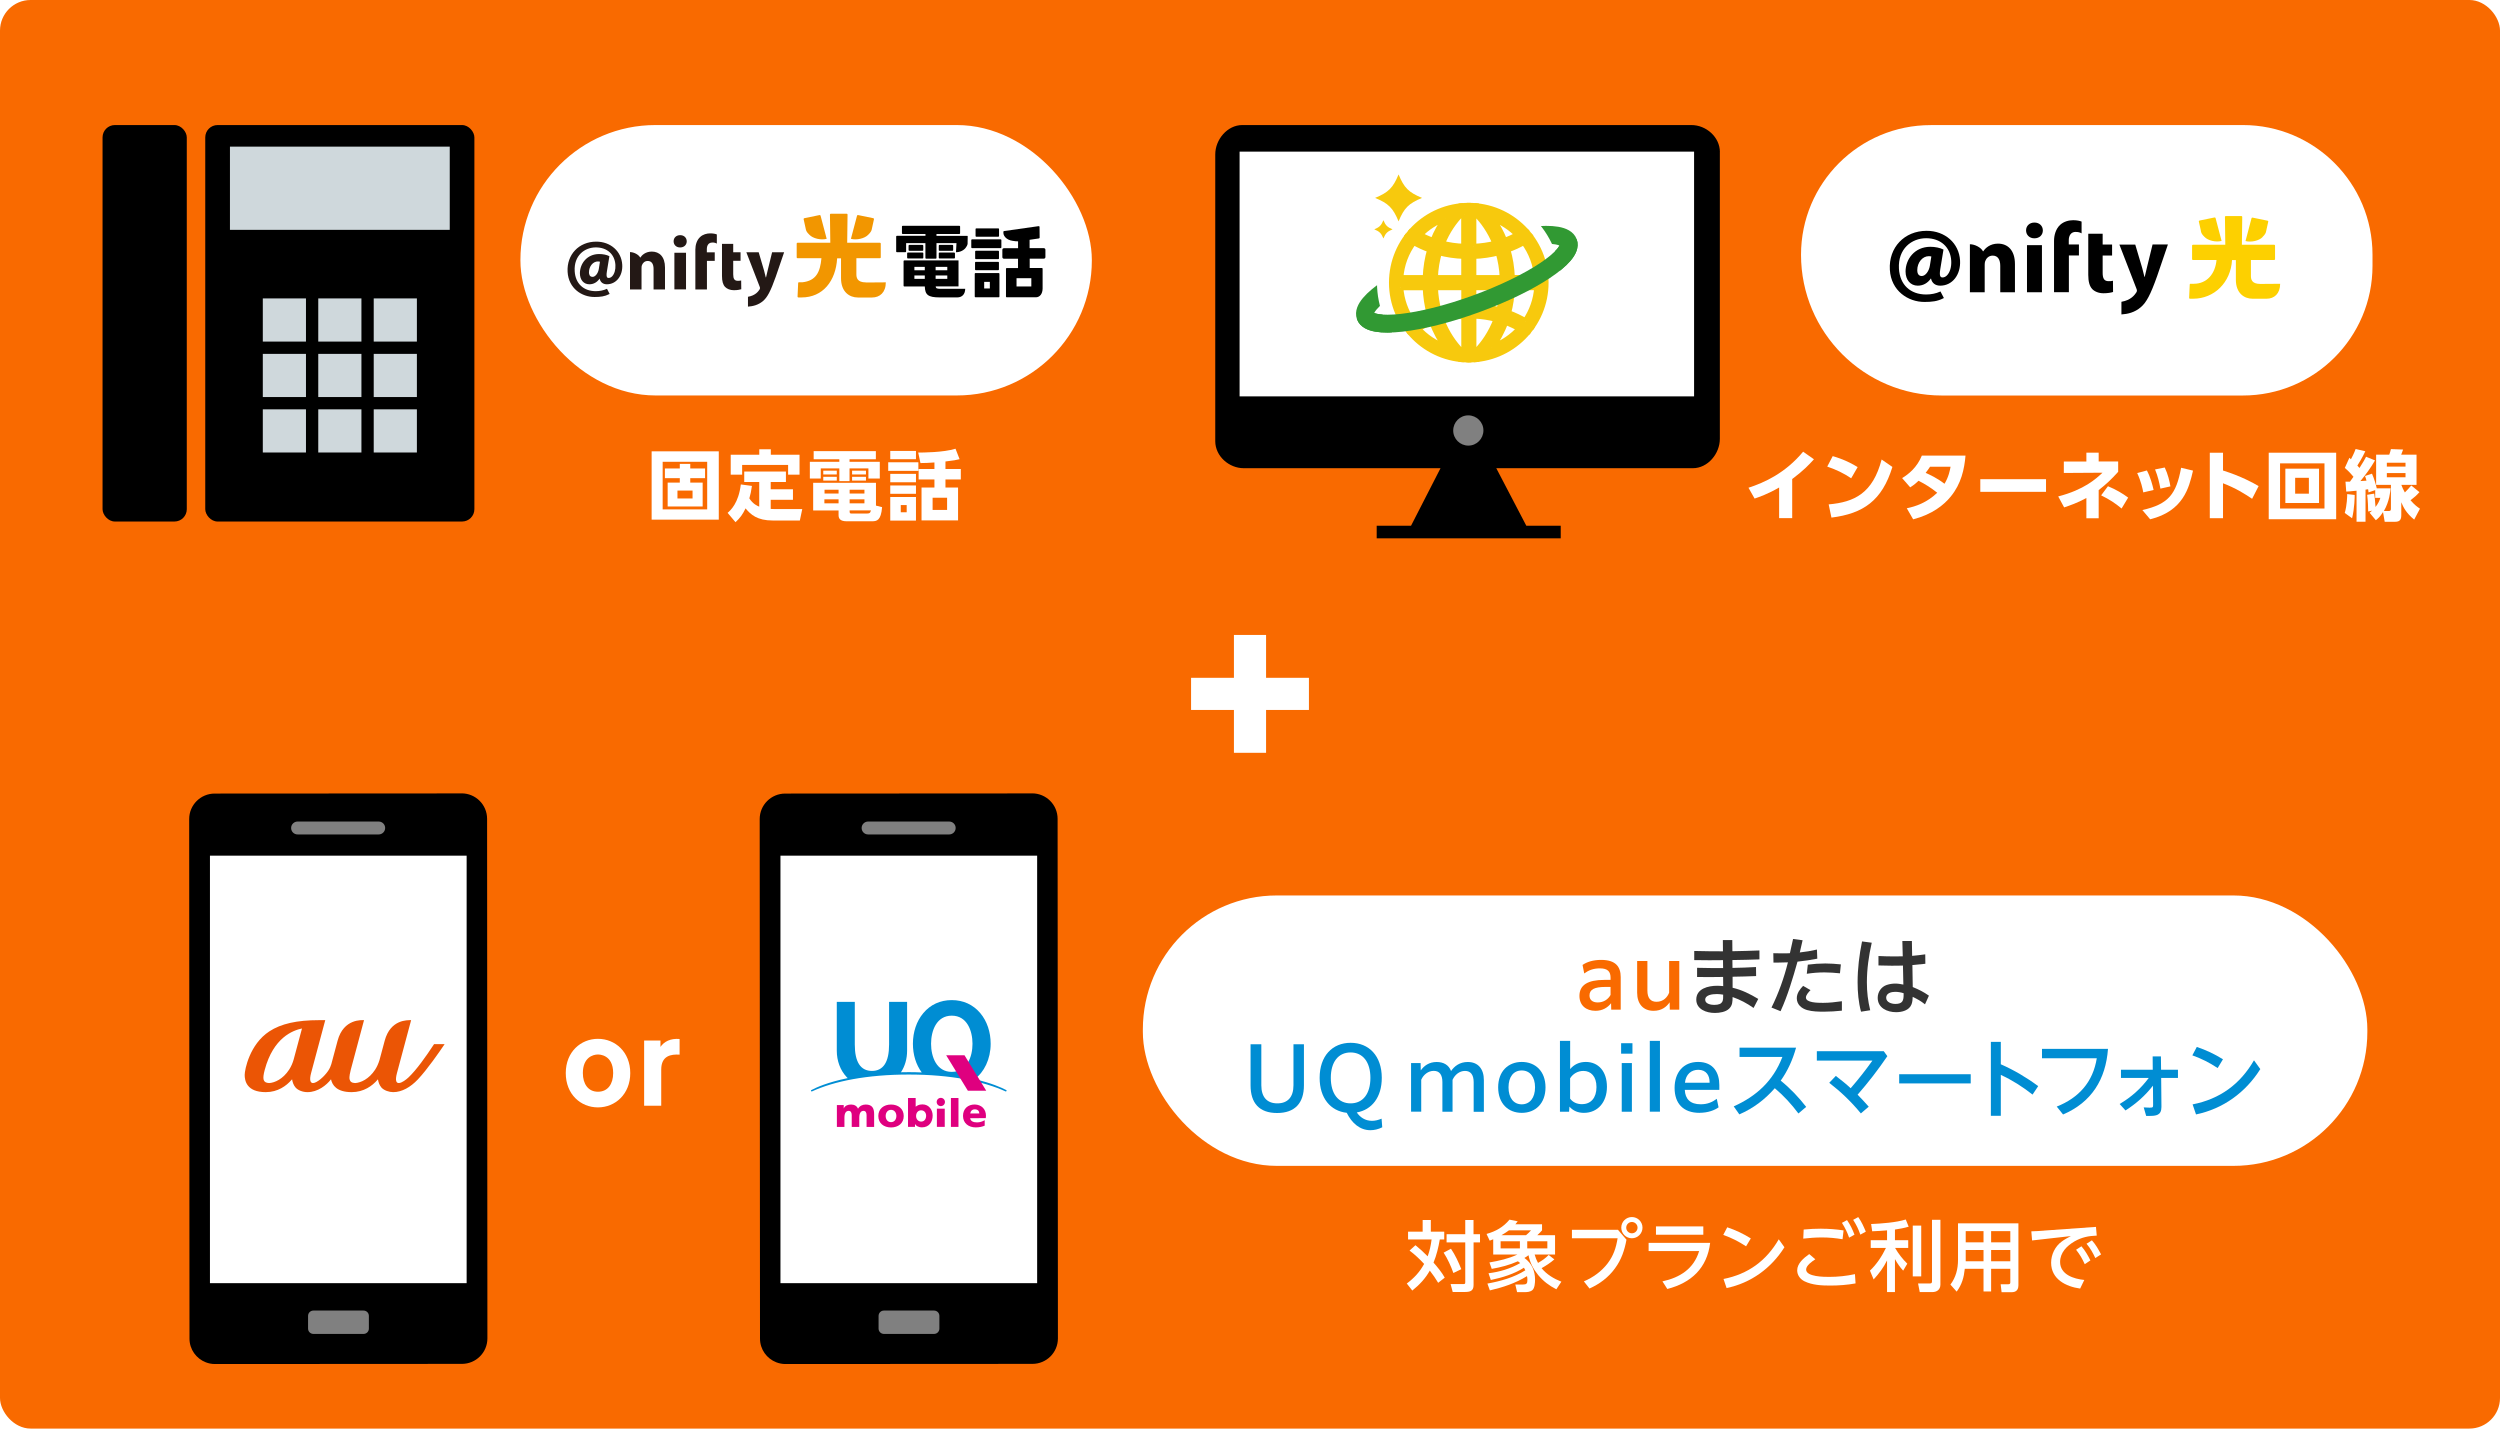 <?xml version="1.0" encoding="UTF-8"?>
<svg id="_レイヤー_2" data-name="レイヤー 2" xmlns="http://www.w3.org/2000/svg" xmlns:xlink="http://www.w3.org/1999/xlink" viewBox="0 0 490 280">
  <defs>
    <style>
      .cls-1 {
        fill: #cfd8dc;
      }

      .cls-2, .cls-3 {
        fill: #fff;
      }

      .cls-4 {
        fill: #f29600;
      }

      .cls-3 {
        opacity: 0;
      }

      .cls-5 {
        stroke: #f7c90d;
        stroke-width: 1.17px;
      }

      .cls-5, .cls-6, .cls-7 {
        stroke-miterlimit: 10;
      }

      .cls-5, .cls-8 {
        fill: #f7c90d;
      }

      .cls-6 {
        stroke: #fff;
        stroke-width: 6.3px;
      }

      .cls-6, .cls-7, .cls-9 {
        fill: none;
      }

      .cls-10 {
        fill: #008dd3;
      }

      .cls-11 {
        fill: #333;
      }

      .cls-7 {
        stroke: #319933;
        stroke-width: 3.5px;
      }

      .cls-12 {
        fill: gray;
      }

      .cls-13 {
        fill: #df007f;
      }

      .cls-14 {
        fill: #f96a00;
      }

      .cls-15 {
        clip-path: url(#clippath);
      }

      .cls-16 {
        fill: #eb5505;
      }

      .cls-17 {
        fill: #231815;
      }

      .cls-18 {
        fill: #fdd000;
      }
    </style>
    <clipPath id="clippath">
      <path class="cls-9" d="m272.24,55.4c0,8.64,7,15.64,15.64,15.64s15.64-7,15.64-15.64-7-15.64-15.64-15.64-15.64,7-15.64,15.64"/>
    </clipPath>
  </defs>
  <g id="_レイヤー_2-2" data-name="レイヤー 2">
    <g>
      <rect class="cls-14" width="490" height="280" rx="6" ry="6"/>
      <g>
        <path class="cls-2" d="m280.57,242.94h-4.59v-1.53h2.86v-2.29h1.6v2.29h2.63v1.53h-.87c-.27,1.55-.63,3.08-1.23,4.53.74.84,1.67,1.97,2.2,2.95l-1.29,1.01c-.51-.86-1.02-1.59-1.64-2.39-.89,1.59-2.02,2.77-3.43,3.91l-1.08-1.38c1.43-1.07,2.53-2.24,3.4-3.84-.92-.99-1.78-1.8-2.86-2.62l1.16-1.05c.84.68,1.64,1.4,2.39,2.18.41-1.1.62-2.15.77-3.29Zm5.84,5.82l-1.55.75c-.47-1.34-1.13-2.8-1.91-3.99l1.44-.77c.84,1.25,1.46,2.59,2.02,4Zm2.41-6.86h1.26v1.61h-1.26v8.35c0,1.23-.74,1.37-1.79,1.37h-2.3l-.41-1.55h2.36c.45,0,.51-.03.51-.36v-7.81h-3.66v-1.61h3.66v-2.78h1.62v2.78Z"/>
        <path class="cls-2" d="m298.71,248.46c-1.91,1.23-4.29,1.96-6.51,2.42l-.45-1.32c2.17-.27,4.32-.9,6.21-2-.15-.14-.29-.24-.45-.35-1.69.75-3.33,1.17-5.13,1.49l-.45-1.26c1.88-.32,3.75-.74,5.48-1.55h-4.74v-2.99c-.24.09-.47.18-.69.27l-.62-1.32c1.81-.5,3.29-1.34,4.5-2.8l1.61.33c-.15.2-.3.39-.45.57h5.22v1.2c-.29.35-.62.65-.93.95h3.48v3.79h-4c.17.6.36,1.1.66,1.64.83-.47,1.43-.89,2.09-1.56l1.11.87c-.78.68-1.61,1.22-2.5,1.72.99,1.23,2.42,2.08,3.88,2.65l-.99,1.49c-1.41-.72-2.54-1.57-3.55-2.78-.93-1.13-1.64-2.45-1.9-3.9-.27.21-.53.38-.81.54,1.44,1.02,2.09,2.51,2.09,4.26,0,.56-.06,1.64-.51,2.03-.41.36-.99.41-1.52.41h-1.49l-.35-1.49h1.44c.78,0,.93-.2.93-.93,0-.26-.03-.47-.08-.72-2.26,1.4-4.71,2.2-7.28,2.8l-.48-1.34c2.5-.44,5.28-1.22,7.43-2.6-.09-.21-.14-.3-.26-.5Zm-4.59-5.17v1.4h3.78v-1.4h-3.78Zm4.98-1.19c.35-.3.69-.6.98-.95h-4.33c-.42.33-1.01.68-1.47.95h4.83Zm.24,1.19v1.4h3.94v-1.4h-3.94Z"/>
        <path class="cls-2" d="m317.12,241.04l1.67,1.94c-.38,2.06-.99,3.9-2.24,5.6-1.28,1.78-3.02,3.08-5.01,3.97l-1.1-1.4c1.82-.78,3.43-1.93,4.65-3.52,1.16-1.53,1.66-3.05,1.96-4.93h-8.95v-1.66h9.03Zm4.81-.42c0,1.14-.93,2.08-2.08,2.08s-2.08-.93-2.08-2.08.93-2.08,2.08-2.08,2.08.93,2.08,2.08Zm-3.19,0c0,.62.5,1.11,1.11,1.11s1.11-.5,1.11-1.11-.5-1.11-1.11-1.11-1.11.5-1.11,1.11Z"/>
        <path class="cls-2" d="m335.19,243.6c-.59,4.93-3.7,7.84-8.4,9.04l-.95-1.49c3.42-.75,6.14-2.45,7.19-5.94h-9.9v-1.61h12.05Zm-1.34-3.23v1.64h-9.28v-1.64h9.28Z"/>
        <path class="cls-2" d="m343.16,242.73l-.93,1.55c-1.46-.96-2.83-1.65-4.47-2.24l.78-1.49c1.67.56,3.13,1.25,4.62,2.18Zm5.48.18l1.11,1.55c-2.59,4.12-6.57,7.01-11.34,8l-.6-1.78c4.81-.95,8.38-3.55,10.83-7.78Z"/>
        <path class="cls-2" d="m355.79,246.83c-.6.39-1.79,1.2-1.79,2,0,1.44,3.55,1.44,4.54,1.44,1.7,0,3.37-.18,5.03-.54l.12,1.82c-1.64.3-3.32.42-4.99.42s-3.49-.09-5.01-.83c-.84-.41-1.44-1.2-1.44-2.15,0-1.38,1.32-2.45,2.36-3.19l1.19,1.02Zm1.2-6c1.46,0,2.9.11,4.35.33l-.2,1.73c-1.4-.23-2.65-.35-4.06-.35-1.22,0-2.42.09-3.64.23l.08-1.78c1.16-.11,2.32-.17,3.48-.17Zm5.02-1.7c.65.92,1.07,1.82,1.47,2.86l-1.05.59c-.41-1.14-.77-1.88-1.41-2.9l.99-.54Zm2.2-.59c.69.99,1.02,1.76,1.49,2.86l-1.07.59c-.41-1.16-.75-1.85-1.41-2.9l.99-.54Z"/>
        <path class="cls-2" d="m366.95,241.34l-.21-1.43c2-.09,4.9-.29,6.79-.89l.57,1.41c-.89.27-1.78.42-2.69.56v2.09h2.6v1.52h-2.57c.65,1.13,1.46,2.17,2.39,3.08l-.81,1.37c-.68-.75-1.11-1.38-1.61-2.27v6.47h-1.55v-6.2c-.71,1.43-1.55,2.54-2.63,3.72l-.72-1.73c1.29-1.2,2.36-2.84,3.13-4.44h-2.98v-1.52h3.2v-1.93c-.96.09-1.93.14-2.9.18Zm9.61,8.83h-1.66v-9.95h1.66v9.95Zm3.76,1.59c0,.99-.66,1.49-1.61,1.49h-2.44l-.33-1.69h2.26c.32,0,.47-.06.47-.41v-12.07h1.65v12.67Z"/>
        <path class="cls-2" d="m395.6,251.98c0,.84-.47,1.29-1.29,1.29h-2l-.18-1.56h1.53c.24,0,.36-.11.36-.35v-2.68h-3.76v4.45h-1.49v-4.45h-3.67c-.18,1.72-.56,3.07-1.59,4.48l-1.23-1.38c1.07-1.41,1.49-3.07,1.49-4.83v-7.18h11.84v12.2Zm-10.32-10.68v2.2h3.49v-2.2h-3.49Zm0,3.7v2.21h3.49v-2.21h-3.49Zm4.98-3.7v2.2h3.76v-2.2h-3.76Zm0,3.7v2.21h3.76v-2.21h-3.76Z"/>
        <path class="cls-2" d="m400.68,241.19l10.13-.72.15,1.71c-1.62.06-2.93.32-4.35,1.13-1.49.86-2.83,2.2-2.83,4.02,0,2.5,2.69,3.34,4.74,3.54l-.81,1.69c-2.8-.39-5.69-1.84-5.69-5.07,0-1.59.78-3.21,2.08-4.15.56-.42,1.17-.74,1.79-1.07l-7.6.86-.15-1.79c.84-.03,1.7-.06,2.54-.14Zm7.28,3.08c.75.87,1.25,1.76,1.76,2.77l-1.11.74c-.5-1.1-.95-1.88-1.7-2.83l1.05-.68Zm2.06-1.16c.77.87,1.25,1.73,1.79,2.75l-1.13.72c-.53-1.13-.93-1.84-1.72-2.81l1.05-.66Z"/>
      </g>
      <g>
        <line class="cls-6" x1="233.45" y1="136" x2="256.55" y2="136"/>
        <line class="cls-6" x1="245" y1="147.55" x2="245" y2="124.45"/>
      </g>
      <g>
        <path class="cls-2" d="m351.27,101.55h-2.56v-6c-2.26,1.31-3.94,1.87-4.81,2.17l-1.2-2.12c3.11-1.01,7.22-2.86,10.71-7.07l2.12,1.49c-1.02,1.13-2.12,2.27-4.26,3.87v7.67Z"/>
        <path class="cls-2" d="m362.83,93.74c-1.52-1.01-2.83-1.64-4.69-2.29l1.07-2.05c.83.24,2.69.8,4.89,2.15l-1.26,2.18Zm-4.41,5.12c5.06-.44,8.65-2.18,10.38-8.8l2.11,1.46c-2.02,6.6-5.7,9.15-11.95,9.93l-.54-2.59Z"/>
        <path class="cls-2" d="m372.81,93.71c1.29-.78,2.92-2.08,3.87-4.41h8.56c-.23,2.68-.84,5.51-2.89,8.02-1.37,1.68-3.63,3.5-7.37,4.47l-1.25-2.17c1.73-.35,3.91-1.08,5.97-3.04-1.28-1.01-2.24-1.62-3.66-2.35-.41.39-.84.78-1.64,1.29l-1.59-1.82Zm5.48-2.23c-.26.39-.39.59-.86,1.2.83.38,2.2.99,3.69,2.14.83-1.35,1.07-2.68,1.19-3.34h-4.02Z"/>
        <path class="cls-2" d="m401.02,93.92v2.48h-12.88v-2.48h12.88Z"/>
        <path class="cls-2" d="m408.93,88.72h2.41v1.73h3.82v2.03c-1.38,1.52-2.32,2.41-3.82,3.58v5.52h-2.41v-3.97c-1.73.95-3.23,1.46-4.36,1.84l-1.16-2.15c5.07-1.31,7.42-3.45,8.68-4.65l-7.58.05v-2.24h4.42v-1.73Zm6.89,10.94c-1.26-1.05-2.33-1.75-4-2.57l1.34-1.79c1.61.66,2.93,1.46,3.96,2.23l-1.29,2.14Z"/>
        <path class="cls-2" d="m420.08,96.51c-.12-.68-.42-2.14-1.19-3.79l1.9-.51c.69,1.29,1.07,2.77,1.32,3.82l-2.03.48Zm-.18,3.46c5.15-1.16,6.63-3.1,7.6-8.29l2.33.56c-.77,3.36-1.9,7.94-8.4,9.54l-1.53-1.81Zm3.54-4.2c-.23-1.19-.48-2.38-1.05-3.76l1.9-.38c.62,1.28.96,2.77,1.11,3.7l-1.96.44Z"/>
        <path class="cls-2" d="m441.41,97.76c-1.46-.98-3.2-2.08-5.7-3.04v6.85h-2.59v-12.83h2.59v3.48c3.66,1.16,5.94,2.45,6.98,3.05l-1.28,2.5Z"/>
        <path class="cls-2" d="m457.89,88.73v13.04h-13.22v-13.04h13.22Zm-11,2.09v8.85h8.71v-8.85h-8.71Zm7.64,1.04v6.73h-6.6v-6.73h6.6Zm-4.68,1.79v3.11h2.69v-3.11h-2.69Z"/>
        <path class="cls-2" d="m461.52,97.01c0,.33-.02,2.57-.51,4.57l-1.44-1.04c.45-1.55.48-3.28.48-3.7l1.47.17Zm-1.79-2.6c.32,0,.53,0,.87-.01.14-.18.29-.38.68-.95-.78-.93-1.19-1.31-1.7-1.73l.9-1.99c.23.21.26.24.3.29.18-.33.65-1.23.92-2.02l1.9.45c-.65,1.4-1.41,2.57-1.56,2.8.12.12.18.2.42.47.81-1.26,1.07-1.75,1.29-2.2l1.75.72c-.81,1.43-1.81,2.77-2.86,4.05.17-.02.99-.08,1.19-.08-.11-.42-.18-.62-.29-.92l1.37-.45c.38.83.81,2.26.93,2.87h2.72c-.06.63-.24,2.59-1.32,4.45h.93c.39,0,.45-.14.45-.47v-4.66h-2.9v-5.91h2.57c.15-.38.26-.8.33-1.1l2.39.09c-.23.63-.24.69-.38,1.01h3.01v5.91h-2.98c.18.5.38.95.69,1.49.44-.44.86-.89,1.25-1.37l1.61,1.31c-.65.72-.89.92-1.75,1.59.84.96,1.34,1.31,1.85,1.65l-1.13,2.14c-1.59-1.29-2.12-2.42-2.53-3.4v2.48c0,.81-.18,1.35-1.2,1.35h-2.05l-.33-1.9c-.6.96-.99,1.26-1.41,1.59l-1.22-1.46c.24-.18.32-.26.5-.41l-.78.17c0-.59-.05-2.29-.2-3.28l1.38-.23c.08.59.18,1.23.26,2.62.56-.72.77-1.25.95-1.79h-1.01v-1.52l-1.31.45c-.02-.23-.03-.32-.08-.62-.24.04-.35.06-.51.08v6.29h-1.76v-6.08c-1.35.13-1.5.15-2.02.17l-.15-1.97Zm8.09-3.72v.77h3.66v-.77h-3.66Zm0,2.03v.83h3.66v-.83h-3.66Z"/>
      </g>
      <g>
        <path class="cls-2" d="m140.88,88.46v13.39h-13.16v-13.39h13.16Zm-11,2.05v9.33h8.73v-9.33h-8.73Zm7.84,4.08v4.68h-6.86v-4.68h2.38v-.87h-2.92v-1.9h2.92v-.9h2.05v.9h2.9v1.9h-2.9v.87h2.44Zm-4.94,1.56v1.55h2.96v-1.55h-2.96Z"/>
        <path class="cls-2" d="m148.82,94.47h-2.95v-2.05h8.17v2.05h-2.98v1.43h4.36v2.06h-4.36v1.79c.26.02.41.03.81.03h5.37l-.47,2.24h-5.31c-3.05,0-4.32-1.16-5.33-2.38-.57,1.2-1.07,1.88-1.97,2.71l-1.55-1.83c.56-.48,2.15-1.88,2.59-5.57l2.18.29c-.15,1.08-.29,1.69-.51,2.44.72,1.13,1.6,1.49,1.94,1.62v-4.83Zm2.26-6.41v1.07h5.63v3.91h-2.24v-1.91h-9.01v1.91h-2.24v-3.91h5.6v-1.07h2.27Z"/>
        <path class="cls-2" d="m171.67,90.01h-5.16v.5h5.93v3.28h-2.23v-1.99h-3.7v2.5h-2v-2.5h-3.64v1.99h-2.14v-3.28h5.78v-.5h-5.03v-1.59h12.19v1.59Zm1.22,9.39c-.21,2.63-1.04,2.77-1.97,2.77h-4.98c-1.2,0-1.58-.48-1.58-1.19v-.93h-4.98v-5.42h12.31v4.47l1.2.3Zm-8.88-7.15v.74h-2.65v-.74h2.65Zm0,1.2v.75h-2.65v-.75h2.65Zm.35,4.42h-2.78v.78h2.78v-.78Zm0-1.88h-2.75v.74h2.75v-.74Zm5.07,0h-2.9v.74h2.9v-.74Zm0,1.88h-2.9v.78h2.9v-.78Zm.56,2.77c.36,0,.56-.01.72-.6h-4.18v.26c0,.23.08.35.3.35h3.16Zm-.26-8.39v.74h-2.72v-.74h2.72Zm0,1.2v.75h-2.72v-.75h2.72Z"/>
        <path class="cls-2" d="m180,90.61v1.68h-5.91v-1.68h5.91Zm-.47-2.23v1.62h-5.04v-1.62h5.04Zm0,4.5v1.64h-5.04v-1.64h5.04Zm0,2.27v1.64h-5.04v-1.64h5.04Zm0,2.26v4.63h-5.04v-4.63h5.04Zm-1.82,1.58h-1.16v1.41h1.16v-1.41Zm2.26-10.29c.87,0,4.94-.01,7.31-.75l.8,2.05c-.72.18-1.04.24-2.77.45v1.47h3.01v2.06h-3.01v1.58h2.47v6.44h-7.16v-6.44h2.53v-1.58h-3.1v-2.06h3.1v-1.28c-1.17.09-1.76.11-2.74.12l-.44-2.06Zm5.66,8.86h-2.84v2.39h2.84v-2.39Z"/>
      </g>
      <g>
        <rect x="20.1" y="24.51" width="16.51" height="77.71" rx="2.42" ry="2.42"/>
        <rect x="40.23" y="24.51" width="52.75" height="77.71" rx="2.42" ry="2.42"/>
        <rect class="cls-1" x="45.07" y="28.74" width="43.08" height="16.31"/>
        <rect class="cls-1" x="51.51" y="58.49" width="8.46" height="8.46"/>
        <rect class="cls-1" x="62.38" y="58.49" width="8.46" height="8.46"/>
        <rect class="cls-1" x="73.25" y="58.49" width="8.46" height="8.46"/>
        <rect class="cls-1" x="51.51" y="69.36" width="8.46" height="8.46"/>
        <rect class="cls-1" x="62.38" y="69.36" width="8.46" height="8.46"/>
        <rect class="cls-1" x="73.25" y="69.36" width="8.46" height="8.46"/>
        <rect class="cls-1" x="51.51" y="80.23" width="8.46" height="8.46"/>
        <rect class="cls-1" x="62.38" y="80.23" width="8.46" height="8.46"/>
        <rect class="cls-1" x="73.25" y="80.23" width="8.46" height="8.46"/>
      </g>
      <g>
        <rect class="cls-2" x="102" y="24.51" width="112" height="53" rx="26.47" ry="26.47"/>
        <g>
          <g>
            <path class="cls-17" d="m119.44,50.22l-.06-.03c-.43-.24-1.22-.4-1.93-.4-2.45,0-3.79,1.94-3.79,3.77,0,1.29.74,2.16,1.86,2.16.82,0,1.51-.39,2.01-1.12.14.71.66,1.12,1.41,1.12,1.83,0,3.15-1.64,3.02-3.83-.15-2.63-2.28-4.53-5.09-4.53-3.4,0-5.82,2.55-5.62,5.94.19,3.23,2.79,4.92,5.28,4.91,1.14,0,1.98-.1,2.88-.56l.08-.04-.52-1.01-.09.04c-.57.27-1.35.43-2.09.43-2.43,0-4.01-1.5-4.15-3.92-.18-3.06,1.94-4.66,4.15-4.66,2.2,0,3.71,1.35,3.83,3.44.06.95-.2,1.78-.65,2.24-.21.21-.46.32-.7.31-.12,0-.2-.04-.26-.11-.14-.16-.16-.54-.06-1.15,0,0,.49-2.99.49-2.99m-3.32,4.03c-.59,0-.68-.56-.68-.88,0-1.19.79-2.14,1.76-2.14.13,0,.26.02.39.05-.03.15-.22,1.41-.22,1.41-.13.85-.68,1.57-1.24,1.57"/>
            <rect class="cls-17" x="132.18" y="49.54" width="2.28" height="7.18"/>
            <path class="cls-17" d="m133.29,48.5c-.76,0-1.26-.53-1.26-1.21,0-.69.51-1.2,1.28-1.2s1.28.51,1.29,1.2c0,.68-.5,1.21-1.29,1.21h-.01Z"/>
            <path class="cls-17" d="m145.28,54.97c-.22.05-.35.07-.66.07-.69,0-.91-.41-.91-1.29v-2.63h1.44v-1.67h-1.44v-1.65h-2.2v6.29c0,1.04.2,1.72.61,2.15.37.38.99.64,1.71.64.64,0,1.16-.09,1.46-.19l-.02-1.71Z"/>
            <path class="cls-17" d="m151.33,49.45l-.87,3.56c-.1.44-.22.97-.32,1.36h-.05c-.1-.38-.23-.92-.34-1.36l-1.05-3.57h-2.42l2.58,6.66c.08.17.1.29.1.37,0,.09-.05.21-.12.32-.22.31-.76,1.13-2.24,1.38v1.93c.95-.07,2.02-.3,2.96-1.11.82-.7,1.47-1.87,2.49-4.76l1.64-4.79h-2.34Z"/>
            <path class="cls-17" d="m125.46,50.48h.05c.29-.47,1.03-1.17,2.24-1.17,1.48,0,2.59.99,2.59,3.13v4.29h-2.24v-4.01c0-.93-.34-1.57-1.15-1.57-.62,0-.99.43-1.14.85-.06.13-.07.35-.07.55v4.19h-2.26v-7.33c.75,0,1.7.49,2,1.08"/>
            <path class="cls-17" d="m139.6,47.53c.4,0,.67.08.9.22v-1.8c-.25-.1-.69-.21-1.29-.21-.66,0-1.44.19-2,.73-.65.6-.92,1.56-.92,2.44v7.82h2.27v-5.6h1.53v-1.67h-1.55v-.64c0-.7.32-1.28,1.06-1.28"/>
          </g>
          <g>
            <path class="cls-4" d="m157.91,44.79c.02.08.05.22.07.31,0,0,.11.42.66.91.69.74,2.28,1.1,3.39.8l-1.2-4.54c-.02-.08-.11-.14-.19-.12l-3.01.62c-.08.02-.14.1-.12.19l.4,1.83Z"/>
            <path class="cls-4" d="m170.17,46.01c.54-.49.66-.91.66-.91.02-.08.06-.22.07-.31l.4-1.83c.02-.08-.04-.17-.12-.19l-3.01-.62c-.08-.02-.17.04-.19.12l-1.2,4.54c1.11.3,2.7-.06,3.39-.8Z"/>
            <path class="cls-4" d="m169.72,55.35c-1.74,0-1.87-.95-1.87-1.62v-3.12h4.62c.09,0,.16-.07.16-.16v-2.71c0-.09-.07-.16-.16-.16h-6.42l.07-5.53c0-.09-.07-.16-.16-.16h-3.13c-.09,0-.16.07-.16.16l.07,5.53h-6.43c-.09,0-.16.07-.16.16v2.71c0,.09.07.16.16.16h4.69c-.24,2.72-1.05,4.44-3.77,4.72h0s-.01,0-.02,0h-.61c-.09-.02-.16.05-.16.14l-.12,2.67c0,.09.06.16.15.16h.61s.01,0,.02,0h0c4.2,0,6.72-3.24,6.98-7.67h.76v3.91c0,2.68,1.66,3.77,3.3,3.77h2.79c1.51,0,2.69-.99,2.69-2.97l-3.92.03Z"/>
          </g>
          <g>
            <g>
              <path d="m195.74,53.52h-4.55c-.08,0-.14.06-.14.14v4.47c0,.08.07.14.15.14h1.85s2.7,0,2.7,0c.08,0,.14-.06.14-.14v-4.47c0-.08-.06-.14-.14-.14Zm-1.73,3.02h-1.11v-1.3h1.11v1.3Z"/>
              <path d="m191.35,44.76h4.32c.08,0,.14.06.14.14v1.36c0,.08-.06.14-.14.14h-4.32c-.08,0-.14-.06-.14-.14v-1.36c0-.08.06-.14.14-.14Z"/>
              <rect x="190.37" y="46.91" width="5.9" height="1.72" rx=".14" ry=".14"/>
              <path d="m191.26,51.32h4.39c.08,0,.14.06.14.14v1.36c0,.08-.06.14-.14.14h-4.4c-.08,0-.14-.06-.14-.14v-1.36c0-.08.06-.14.14-.14Z"/>
              <path d="m191.26,49.15h4.4c.08,0,.14.06.14.14v1.36c0,.08-.06.14-.14.14h-4.39c-.08,0-.14-.06-.14-.14v-1.36c0-.08.06-.14.14-.14Z"/>
              <path d="m204.58,48.64h-2.78v-1.64l1.72-.25.11-.02c.08-.01.14-.08.14-.16l-.02-2.08c0-.12-.09-.18-.21-.16l-6.84.97c-.24.84.55,1.74,1.76,1.9.43.09.81.1,1.08.1v1.35h-2.77c-.17,0-.31.14-.31.31v1.44c0,.17.14.31.31.31h2.76v1.83s0,0,0,0h-2.22c-.08,0-.14.06-.14.14v5.45c0,.08.06.14.14.14h3.93s0,0,0,0c0,0,0,0,.02,0h.7c-.1,0-.19,0-.28,0,.08,0,.18,0,.28,0h1.09c.77-.02,1.29-.69,1.3-1.72h0v-3.88c.01-.08-.05-.14-.13-.14h-2.4v-1.83h2.77c.17,0,.31-.14.31-.31v-1.44c0-.17-.14-.31-.31-.31Zm-2.44,5.89v1.62h-2.9v-1.62h2.9Z"/>
            </g>
            <g>
              <path d="m177.94,49.5h2.89c.08,0,.14.06.14.14v.88c0,.08-.06.14-.14.14h-2.89c-.08,0-.14-.06-.14-.14v-.88c0-.08.06-.14.14-.14Z"/>
              <rect x="178.08" y="48" width="2.88" height="1.16" rx=".14" ry=".14"/>
              <path d="m187,56.61h-2.55c-.79,0-1.02-.06-1.05-.47h4.47v-5.1h-10.63c-.08,0-.14.06-.14.14v4.82c0,.08.05.14.13.14h1.84s.02,0,.02,0h.11c.06,0,.09,0,.1,0h1.96s0,0,0,0h0c.05,1.65.65,2.15,2.91,2.15h1.89s0,0,0,0c0,0,.72,0,1.58,0,.86,0,1.53-.56,1.54-1.68h-2.18Zm-5.74-1.95h-2.04v-.67h2.04v.67Zm0-1.69h-2.04v-.67h2.04v.67Zm2.12-.67h2.29v.67h-2.29v-.67Zm0,1.69h2.29v.67h-2.29v-.67Z"/>
              <path d="m184.14,48h2.54c.08,0,.14.06.14.14v.88c0,.08-.06.14-.14.14h-2.54c-.08,0-.14-.06-.14-.14v-.88c0-.08.06-.14.14-.14Z"/>
              <path d="m184,50.52v-.88c0-.08.06-.14.14-.14h2.87c.09,0,.16.07.16.16v.86c0,.08-.06.14-.14.14h-2.89c-.08,0-.14-.06-.14-.14Z"/>
              <path d="m189.58,46.23h-1.17s-4.57,0-4.57,0h0s-.29,0-.29,0v-.37h.15s4.34,0,4.34,0c.08,0,.14-.06.14-.14v-1.32c0-.08-.06-.14-.14-.14h-11.12c-.08,0-.14.06-.14.14v1.32c0,.08.06.14.14.14h4.33s.14,0,.14,0v.14s0,0,0,0v.08s0,0,0,0v.14h-.29s-5.31,0-5.31,0c-.08,0-.14.06-.14.14v2.93c0,.08.06.14.14.14h1.67c.08,0,.14-.06.14-.14v-1.63h3.78v2.9c0,.08.06.14.14.14h1.89c.08,0,.14-.06.14-.14v-2.9h3.92s-.1,1.77-.1,1.77c.76.04,1.64-.4,1.98-.98.29-.39.3-.68.3-.68,0-.06,0-.15,0-.21l.02-1.24c0-.06-.05-.1-.1-.1Z"/>
            </g>
          </g>
        </g>
      </g>
      <g>
        <path class="cls-2" d="m378.41,24.51h61.19c14.02,0,25.41,11.38,25.41,25.41v2.19c0,14.02-11.38,25.41-25.41,25.41h-59.01c-15.22,0-27.59-12.36-27.59-27.59h0c0-14.03,11.38-25.41,25.41-25.41Z"/>
        <g>
          <path d="m380.92,48.92l-.08-.04c-.55-.3-1.57-.51-2.48-.51-3.15,0-4.87,2.5-4.87,4.84,0,1.66.96,2.78,2.39,2.78,1.06,0,1.94-.5,2.59-1.43.18.91.84,1.43,1.82,1.43,2.35,0,4.04-2.11,3.88-4.93-.19-3.38-2.93-5.82-6.54-5.82-4.37,0-7.48,3.27-7.22,7.63.24,4.15,3.59,6.32,6.79,6.31,1.46,0,2.54-.12,3.7-.72l.1-.05-.67-1.29-.11.05c-.73.35-1.73.55-2.69.55-3.13,0-5.15-1.92-5.34-5.04-.23-3.93,2.5-5.99,5.33-5.99,2.83,0,4.77,1.74,4.92,4.42.07,1.22-.26,2.29-.84,2.87-.27.27-.59.41-.9.4-.15,0-.26-.05-.34-.14-.18-.21-.2-.7-.07-1.48,0,0,.63-3.84.63-3.84m-4.26,5.18c-.76,0-.88-.72-.88-1.13,0-1.53,1.02-2.76,2.26-2.76.17,0,.33.02.5.06-.03.19-.29,1.81-.29,1.81-.17,1.09-.88,2.02-1.59,2.02"/>
          <rect x="397.29" y="48.05" width="2.93" height="9.23"/>
          <path d="m398.73,46.71c-.97,0-1.62-.68-1.62-1.55,0-.88.66-1.54,1.64-1.54s1.64.66,1.65,1.54c0,.87-.64,1.55-1.66,1.55h-.02Z"/>
          <path d="m414.13,55.03c-.29.07-.45.08-.84.08-.88,0-1.17-.53-1.17-1.66v-3.37h1.85v-2.15h-1.85v-2.12h-2.82v8.08c0,1.33.26,2.21.78,2.77.48.49,1.27.82,2.2.82.83,0,1.5-.12,1.88-.25l-.02-2.2Z"/>
          <path d="m421.9,47.93l-1.12,4.58c-.13.56-.28,1.25-.41,1.75h-.06c-.13-.49-.3-1.18-.44-1.74l-1.36-4.58h-3.11l3.31,8.55c.1.22.13.37.13.48,0,.12-.06.27-.16.41-.29.4-.98,1.45-2.88,1.77v2.48c1.23-.08,2.6-.38,3.81-1.43,1.06-.9,1.89-2.41,3.2-6.12l2.1-6.16h-3.01Z"/>
          <path d="m388.67,49.25h.06c.37-.6,1.32-1.5,2.87-1.5,1.9,0,3.33,1.27,3.33,4.02v5.51h-2.88v-5.16c0-1.2-.44-2.02-1.48-2.02-.8,0-1.27.55-1.47,1.09-.07.17-.1.45-.1.71v5.38h-2.9v-9.41c.96,0,2.18.63,2.57,1.39"/>
          <path d="m406.83,45.46c.52,0,.86.1,1.16.28v-2.31c-.32-.13-.89-.27-1.65-.27-.84,0-1.85.25-2.57.93-.83.77-1.18,2.01-1.18,3.13v10.05h2.91v-7.2h1.97v-2.15h-1.99v-.83c0-.9.41-1.64,1.36-1.64"/>
          <g>
            <path class="cls-18" d="m431.36,45.23c.02.08.05.22.07.3,0,0,.11.41.65.9.68.73,2.25,1.09,3.35.79l-1.18-4.48c-.02-.08-.11-.14-.19-.12l-2.97.61c-.08.02-.14.1-.12.18l.4,1.8Z"/>
            <path class="cls-18" d="m443.46,46.44c.54-.49.65-.9.65-.9.02-.08.06-.22.07-.3l.4-1.8c.02-.08-.04-.17-.12-.18l-2.97-.61c-.08-.02-.17.04-.19.12l-1.18,4.48c1.09.29,2.67-.06,3.35-.79Z"/>
            <path class="cls-18" d="m443.02,55.65c-1.72,0-1.84-.94-1.84-1.6v-3.09h4.57c.09,0,.16-.07.16-.16v-2.67c0-.09-.07-.16-.16-.16h-6.34l.07-5.46c0-.09-.07-.16-.15-.16h-3.09c-.09,0-.15.07-.15.16l.07,5.46h-6.35c-.09,0-.16.07-.16.16v2.67c0,.09.07.16.16.16h4.63c-.24,2.68-1.86,4.66-4.46,4.66h0s-.01,0-.02,0h-.61c-.09-.02-.16.05-.16.14l-.12,2.63c0,.09.06.16.15.16h.61s.01,0,.02,0h0c4.15,0,7.38-3.19,7.63-7.58h.75v3.86c0,2.64,1.64,3.72,3.26,3.72h2.76c1.49,0,2.66-.98,2.66-2.93l-3.87.03Z"/>
          </g>
        </g>
      </g>
      <g>
        <rect class="cls-2" x="224" y="175.51" width="240" height="53" rx="26.25" ry="26.25"/>
        <g>
          <path class="cls-14" d="m315.8,197.9l-.03-1.27c-.67.87-1.69,1.49-3.06,1.49-1.84,0-3.14-1.07-3.14-2.92,0-2.14,1.64-3.14,4.86-3.14h1.24v-.42c0-1.19-.53-1.84-2.09-1.84-1.29,0-2.24.38-3.07,1l-.33-1.67c.85-.6,2.11-.99,3.64-.99,2.81,0,3.84,1.29,3.84,3.38v6.38h-1.85Zm-.13-2.89v-1.57h-1.04c-2.11,0-3.09.5-3.09,1.67,0,.9.62,1.37,1.62,1.37,1.19,0,2.06-.65,2.51-1.47Z"/>
          <path class="cls-14" d="m327.28,197.9l-.03-1.45c-.64.94-1.62,1.67-3.16,1.67-2,0-3.21-1.34-3.21-3.56v-6.2h2.01v5.78c0,1.5.63,2.21,1.79,2.21,1.35,0,2.16-.94,2.47-1.79v-6.2h1.99v9.54h-1.85Z"/>
          <path class="cls-11" d="m337.68,184.25h1.85l.02,2.19c1.77-.03,3.53-.08,5.3-.15v1.75c-1.75.07-3.53.1-5.3.13l.02,1.54c1.54-.03,3.07-.08,4.61-.17l.02,1.77c-1.54.07-3.07.1-4.61.13v2.16c1.85.43,3.41,1.22,5.03,2.19l-.92,1.77c-1.34-.94-2.57-1.59-4.11-2.14-.02.87,0,1.6-.67,2.27-.68.67-1.89.85-2.82.85-1.62,0-3.63-.7-3.63-2.62,0-2.17,2.37-2.71,4.09-2.71.4,0,.8.03,1.19.07l-.02-1.8c-.87.02-1.75.03-2.64.03-.82,0-1.64-.02-2.46-.02v-1.8c.95.03,1.9.05,2.84.05h2.26l-.02-1.55c-.9,0-1.79.02-2.67.02-1,0-1.99-.02-2.97-.03v-1.79c1.87.05,3.76.07,5.63.07l-.02-2.21Zm-1.24,10.59c-.72,0-2.22.12-2.22,1.12,0,.8,1.14,1,1.75,1,1.9,0,1.77-.97,1.77-2.01-.43-.07-.87-.12-1.3-.12Z"/>
          <path class="cls-11" d="m349,198.2l-1.79-.72c1.37-2.74,2.49-5.88,3.22-8.86-.69.03-1.37.05-2.06.05h-.77l-.03-1.84c.58.02,1.17.03,1.75.03.5,0,1,0,1.5-.03.2-.94.43-1.85.62-2.79l1.87.25c-.17.8-.35,1.59-.55,2.39,1.29-.15,2.11-.28,3.36-.57l.07,1.79c-1.29.25-2.57.45-3.88.58-.89,3.17-1.94,6.73-3.32,9.71Zm5.86-4.13c-.35.35-.9.94-.9,1.45,0,1.02,2.31,1.04,3.36,1.04,1.24,0,2.47-.15,3.69-.32v1.85c-1.19.12-2.31.2-3.49.2-1.09,0-2.29-.02-3.34-.32-1.1-.32-2.01-1.1-2.01-2.32,0-.97.6-1.75,1.24-2.42l1.45.84Zm2.89-5.23c1.02,0,2.04.08,3.06.18l-.18,1.75c-1.02-.1-2.04-.18-3.06-.18-1.15,0-2.31.1-3.44.27l.2-1.79c1.14-.15,2.27-.23,3.43-.23Z"/>
          <path class="cls-11" d="m366.86,184.78c-.58,2.57-.95,5.13-.95,7.77,0,1.95.2,3.56.65,5.46l-1.8.28c-.5-1.87-.67-3.81-.67-5.75,0-2.69.33-5.38.87-8.02l1.9.25Zm6-.35h1.87l.05,2.92c.87-.08,1.72-.18,2.57-.3l.02,1.85c-.85.1-1.7.18-2.54.25l.07,4.31c1.24.52,2.07.92,3.17,1.69l-.77,1.7c-.89-.7-1.4-.97-2.41-1.47-.02.52-.05.99-.23,1.47-.45,1.19-1.87,1.54-3.02,1.54-1.74,0-3.61-.82-3.61-2.82,0-1.14.7-2.16,1.77-2.52.55-.18,1.12-.27,1.69-.27s1.02.1,1.57.2l-.08-3.73c-.75.03-1.52.03-2.29.03-.84,0-1.67-.02-2.51-.05v-1.85c1.02.05,2.02.08,3.02.08.58,0,1.15-.02,1.74-.02l-.08-3.02Zm-1.42,9.97c-.73,0-1.75.25-1.75,1.15s1.05,1.22,1.8,1.22c1.39,0,1.62-.62,1.62-1.8v-.3c-.53-.17-1.1-.27-1.67-.27Z"/>
          <path class="cls-10" d="m245.11,204.67h2.11v8.05c0,2.32,1.12,3.54,3.14,3.54s3.16-1.22,3.16-3.54v-8.05h2.05v8.05c0,3.49-1.77,5.43-5.26,5.43s-5.2-1.94-5.2-5.43v-8.05Z"/>
          <path class="cls-10" d="m268.6,221.52c-2.05,0-3.63-1.37-4.64-3.41-3.17-.35-5.31-2.86-5.31-6.85,0-4.29,2.49-6.87,6.08-6.87s6.1,2.57,6.1,6.87c0,3.81-1.96,6.27-4.9,6.78.64.94,1.64,1.64,2.97,1.64.64,0,1.24-.15,1.89-.42l.13,1.69c-.79.4-1.59.57-2.32.57Zm0-10.26c0-3.06-1.45-4.98-3.88-4.98s-3.88,1.89-3.88,4.98,1.45,5,3.88,5,3.88-1.89,3.88-5Z"/>
          <path class="cls-10" d="m276.59,208.36h1.85l.03,1.44c.65-.92,1.65-1.65,3.12-1.65,1.34,0,2.36.57,2.82,1.77.65-.95,1.7-1.77,3.27-1.77,2,0,3.16,1.32,3.16,3.56v6.2h-2v-5.8c0-1.47-.6-2.21-1.7-2.21s-2,.77-2.44,1.75v6.25h-1.99v-5.8c0-1.47-.58-2.21-1.69-2.21s-2.04.77-2.46,1.75v6.25h-1.99v-9.54Z"/>
          <path class="cls-10" d="m293.64,213.12c0-3.17,1.99-4.98,4.63-4.98s4.65,1.8,4.65,4.98-1.99,5-4.65,5-4.63-1.82-4.63-5Zm7.23,0c0-2.04-.99-3.31-2.61-3.31s-2.59,1.27-2.59,3.31.99,3.33,2.59,3.33,2.61-1.29,2.61-3.33Z"/>
          <path class="cls-10" d="m305.76,204.01h1.99v5.53c.74-.87,1.75-1.4,3.07-1.4,2.46,0,4.14,1.84,4.14,4.88s-1.82,5.1-4.51,5.1c-1.1,0-2.07-.35-2.84-1.22l-.07,1h-1.79v-13.88Zm4.36,12.4c1.69,0,2.79-1.24,2.79-3.34s-1.09-3.17-2.56-3.17c-1.12,0-2.07.58-2.61,1.45v3.98c.53.72,1.34,1.09,2.37,1.09Z"/>
          <path class="cls-10" d="m317.74,204.47h2.22v2.05h-2.22v-2.05Zm.12,3.89h1.99v9.54h-1.99v-9.54Z"/>
          <path class="cls-10" d="m323.36,204.01h1.99v13.88h-1.99v-13.88Z"/>
          <path class="cls-10" d="m333.12,218.12c-3.22,0-4.9-1.85-4.9-4.88s1.72-5.1,4.61-5.1c3.06,0,4.16,2.19,4.16,4.53v.95h-6.77c.08,1.79,1.07,2.82,3.11,2.82,1.35,0,2.27-.42,3.16-1.07l.35,1.67c-.75.55-2.06,1.07-3.73,1.07Zm-2.87-5.9h4.83v-.12c0-1.24-.6-2.42-2.22-2.42-1.35,0-2.44.85-2.61,2.54Z"/>
          <path class="cls-10" d="m354.01,216.95l-1.52,1.29c-1.39-1.85-2.86-3.46-4.63-4.95-1.97,2.24-4.19,3.93-6.95,5.13l-1.1-1.57c4.51-2.02,7.75-5.03,9.54-9.69h-8.4v-1.82h11.08c-.65,2.34-1.6,4.48-3.01,6.47,1.87,1.5,3.53,3.26,5,5.15Z"/>
          <path class="cls-10" d="m366.27,216.91l-1.54,1.32c-1.87-2.27-3.86-4.19-6.2-6l1.29-1.35c1,.77,1.99,1.55,2.91,2.41,1.54-1.77,2.91-3.51,4.26-5.41h-10.89v-1.84h13.12l.7.97c-.9,1.32-1.84,2.62-2.82,3.89-.97,1.25-1.97,2.47-3.01,3.66.75.75,1.47,1.55,2.19,2.36Z"/>
          <path class="cls-10" d="m386.26,210.55v1.8h-14.02v-1.8h14.02Z"/>
          <path class="cls-10" d="m399.48,212.89l-1.1,1.65c-1.97-1.54-3.94-2.81-6.22-3.86v8.02h-1.95v-14.49h1.95v4.39c2.59,1.14,5.05,2.59,7.32,4.28Z"/>
          <path class="cls-10" d="m413.17,205.57c-.45,5.98-3.19,10.46-8.81,12.87l-1.24-1.55c4.34-1.72,7.1-4.81,7.85-9.47h-10.74v-1.84h12.93Z"/>
          <path class="cls-10" d="m416.6,217.65l-1.15-1.27c2.29-1.35,4.11-2.97,5.71-5.11h-5.45v-1.6h6.23l-.02-2.62h1.62l.03,2.62h3.31v1.6h-3.29l.05,5.33v.37c0,1.65-1.05,1.75-2.41,1.75h-.58l-.48-1.67c.37.03.77.05,1.14.05.67,0,.7-.07.7-.58l-.03-3.73c-1.55,1.99-3.26,3.49-5.38,4.86Z"/>
          <path class="cls-10" d="m435.7,207.62l-1.04,1.72c-1.62-1.07-3.14-1.84-4.96-2.49l.87-1.65c1.85.62,3.48,1.39,5.13,2.42Zm6.08.2l1.24,1.72c-2.87,4.58-7.3,7.79-12.6,8.89l-.67-1.97c5.35-1.05,9.31-3.94,12.03-8.64Z"/>
        </g>
      </g>
      <g>
        <g>
          <path d="m337.1,29.79c-.01-2.92-2.69-5.29-5.61-5.28h-88.02c-2.92.01-5.29,2.85-5.28,5.77v56.21c.01,2.92,2.69,5.29,5.61,5.28h38.54l-5.78,11.28h-6.73v2.46h36.07v-2.46h-6.74l-5.89-11.28h38.54c2.92-.01,5.29-2.85,5.28-5.77V29.79Z"/>
          <rect class="cls-2" x="242.96" y="29.72" width="89.08" height="47.97"/>
          <path class="cls-12" d="m284.83,84.39c0,1.63,1.34,2.95,2.97,2.95,1.63,0,2.95-1.34,2.95-2.98,0-1.63-1.34-2.95-2.97-2.95-1.63,0-2.95,1.34-2.95,2.97Z"/>
        </g>
        <g>
          <rect class="cls-3" x="264.52" y="30.73" width="45.96" height="45.96"/>
          <g>
            <path class="cls-7" d="m267.61,61.97c.97,2.67,10.67,1.6,21.65-2.4,10.99-4,19.11-9.41,18.13-12.08-.97-2.67-10.67-1.6-21.65,2.4-10.99,4-19.1,9.41-18.13,12.08Z"/>
            <path class="cls-2" d="m287.88,73.4c-9.92,0-17.99-8.07-17.99-17.99s8.07-17.99,17.99-17.99,17.99,8.07,17.99,17.99-8.07,17.99-17.99,17.99Z"/>
            <g class="cls-15">
              <g>
                <rect class="cls-2" x="270.93" y="36.95" width="33.81" height="35.33"/>
                <path class="cls-5" d="m300.49,63.95c1.66-2.44,2.63-5.38,2.63-8.55,0-3.33-1.08-6.42-2.9-8.93,2.86-2,4.25-4.1,4.35-4.26l-1.51-.97c-.1.15-1.36,2.04-3.98,3.84-2.26-2.44-5.3-4.15-8.72-4.71-1.07-1.05-1.89-1.59-1.99-1.65l-.49.76-.49-.76c-.1.06-.92.6-1.99,1.65-3.42.56-6.47,2.27-8.72,4.71-2.62-1.8-3.89-3.69-3.98-3.84l-.75.49-.76.49c.11.17,1.49,2.26,4.35,4.26-1.82,2.51-2.9,5.6-2.9,8.93s.97,6.11,2.63,8.55c-2.68,1.94-3.98,3.91-4.08,4.07l1.51.97c.09-.14,1.26-1.89,3.67-3.62,2.28,2.63,5.45,4.48,9.04,5.07,1.07,1.05,1.88,1.59,1.99,1.65l.49-.76.48.76c.1-.07.92-.6,1.99-1.65,3.59-.59,6.75-2.43,9.04-5.07,2.41,1.73,3.58,3.48,3.67,3.62l1.51-.97c-.1-.16-1.4-2.13-4.08-4.07m-1.51-.99c-.99-.59-2.12-1.14-3.4-1.61.41-1.51.68-3.2.74-5.06h4.96c-.16,2.46-.99,4.74-2.31,6.66m-10.2-12.79c1.81-.07,3.45-.32,4.93-.71.44,1.49.75,3.17.82,5.04h-5.75v-4.33Zm0-1.8v-6.38c.23.02.47.04.7.07,1.17,1.24,2.6,3.12,3.64,5.7-1.3.33-2.75.55-4.34.61m-1.8-6.38v6.38c-1.59-.06-3.04-.28-4.35-.62,1.03-2.58,2.45-4.46,3.63-5.69.24-.03.48-.05.73-.07m0,8.18v4.33h-5.75c.07-1.88.37-3.56.81-5.05,1.48.39,3.13.65,4.95.71m0,6.13v3.76c-1.88.07-3.57.34-5.09.75-.36-1.35-.6-2.85-.66-4.51h5.75Zm0,5.56v6.95c-.24-.02-.49-.04-.73-.07-1.25-1.31-2.78-3.36-3.83-6.21,1.36-.36,2.88-.61,4.55-.67m1.8,6.95v-6.95c1.68.06,3.19.31,4.55.67-1.05,2.85-2.58,4.9-3.83,6.21-.24.03-.48.05-.73.07m0-8.75v-3.76h5.75c-.06,1.66-.31,3.16-.66,4.51-1.52-.41-3.22-.69-5.09-.75m12.51-5.56h-4.96c-.07-2.08-.4-3.93-.89-5.58,1.21-.43,2.3-.94,3.25-1.49,1.48,2.01,2.42,4.43,2.6,7.07m-3.78-8.46c-.79.43-1.67.84-2.65,1.19-.7-1.79-1.58-3.28-2.46-4.48,1.95.7,3.69,1.84,5.11,3.29m-14.15-3.29c-.88,1.21-1.76,2.69-2.46,4.48-.98-.35-1.86-.75-2.65-1.19,1.42-1.46,3.16-2.6,5.11-3.29m-6.29,4.69c.96.55,2.04,1.06,3.25,1.49-.49,1.64-.81,3.5-.89,5.58h-4.96c.17-2.64,1.11-5.06,2.6-7.07m-2.6,8.87h4.96c.07,1.86.34,3.54.74,5.06-1.28.47-2.4,1.02-3.4,1.61-1.31-1.92-2.14-4.2-2.31-6.66m3.43,8.09c.83-.48,1.77-.93,2.82-1.32.73,2.01,1.69,3.67,2.65,4.99-2.12-.76-3.99-2.03-5.46-3.67m14.5,3.67c.96-1.32,1.92-2.97,2.65-4.99,1.05.39,1.99.84,2.82,1.32-1.48,1.64-3.35,2.91-5.46,3.67"/>
              </g>
            </g>
            <path class="cls-7" d="m267.61,61.97c.97,2.67,10.67,1.6,21.65-2.4,10.99-4,19.11-9.41,18.13-12.08"/>
            <path class="cls-8" d="m278.72,38.79c-2.63,1.09-3.51,1.97-4.6,4.6-1.09-2.63-1.97-3.51-4.6-4.6,2.63-1.09,3.51-1.97,4.6-4.6,1.09,2.63,1.97,3.51,4.6,4.6"/>
            <path class="cls-8" d="m272.94,44.95c-1.02.42-1.37.77-1.79,1.79-.42-1.02-.77-1.37-1.79-1.79,1.02-.42,1.37-.77,1.79-1.79.42,1.02.77,1.37,1.79,1.79"/>
          </g>
        </g>
      </g>
      <g>
        <g>
          <g>
            <path d="m90.48,155.51l-48.41.03c-2.75,0-4.99,2.24-4.99,4.99l.06,101.84c0,2.12,1.33,3.92,3.19,4.64.56.22,1.17.34,1.8.34l48.41-.03c2.75,0,4.99-2.23,4.99-4.99l-.06-101.84c0-2.76-2.24-4.99-4.99-4.99Z"/>
            <path class="cls-12" d="m58.33,161.02h15.89c.7,0,1.27.56,1.27,1.26,0,.71-.57,1.27-1.27,1.27h-15.89c-.7.01-1.27-.56-1.27-1.26s.57-1.27,1.27-1.27Z"/>
            <path class="cls-12" d="m61.41,256.87h9.85c.57,0,1.04.46,1.04,1.04v2.5c0,.57-.46,1.04-1.04,1.04h-9.84c-.57,0-1.04-.47-1.04-1.04v-2.5c0-.57.46-1.04,1.04-1.04Z"/>
            <rect class="cls-2" x="41.15" y="167.71" width="50.31" height="83.79"/>
          </g>
          <path class="cls-16" d="m85.07,204.66c-1.62,2.48-3.49,5.09-5.01,6.52-1,.94-3.1,2.27-2.25-.88.24-.9,2.77-10.35,2.77-10.35-.68,0-4.05-.18-5.18,4.03,0,0-.72,2.67-1.02,3.8-.21.68-.49,1.31-.85,1.87-1.21,1.85-2.82,2.57-3.93,2.63h0c-.66-.03-.97-.26-1.08-.74-.11-.46.11-1.4.23-1.86.1-.38,2.6-9.73,2.6-9.73-.36,0-4.01-.34-5.18,4.03l-1.23,4.59c-.08.28-.29.85-.65,1.36-.79,1.14-2.2,2.35-2.94,2.35-.53,0-.74-.61-.37-1.98l2.77-10.35h-1.23c-4.34,0-7.44.7-9.73,2.2-3.85,2.52-4.83,7.5-4.83,8.53,0,1.09.34,3.38,4.13,3.38,2.37,0,4.04-1.24,5.04-2.39.04-.04.08-.09.12-.13.08.54.27,1.13.67,1.6.5.58,1.45.92,2.35.92,2,0,3.71-1.34,4.61-2.52,0,0,0,0,0,0,.24,1.13,1.09,2.52,4.05,2.52,2.37,0,4.04-1.24,5.04-2.39.04-.04.08-.09.11-.13.08.54.27,1.13.67,1.6.01.02.03.03.04.05,0,0,0,0,.01.01.5.53,1.47.86,2.26.86,1.72,0,3.41-.98,4.83-2.48,1.85-1.95,4.28-5.47,5.26-6.93h-2.09Zm-27.48,2.89c-.21.78-.52,1.48-.92,2.1-1.21,1.85-2.82,2.57-3.93,2.63-1.21-.06-1.34-.77-.85-2.6,1.69-6.3,5.48-7.72,7.3-8.1l-1.6,5.96Zm16.49,4h0,0s0,0,0,0Z"/>
        </g>
        <g>
          <g>
            <path d="m202.3,155.51l-48.41.03c-2.75,0-4.99,2.24-4.99,4.99l.06,101.84c0,2.12,1.33,3.92,3.19,4.64.56.22,1.17.34,1.8.34l48.41-.03c2.75,0,4.99-2.23,4.99-4.99l-.06-101.84c0-2.76-2.24-4.99-4.99-4.99Z"/>
            <path class="cls-12" d="m170.15,161.02h15.89c.7,0,1.27.56,1.27,1.26,0,.71-.57,1.27-1.27,1.27h-15.89c-.7.01-1.27-.56-1.27-1.26s.57-1.27,1.27-1.27Z"/>
            <path class="cls-12" d="m173.23,256.87h9.85c.57,0,1.04.46,1.04,1.04v2.5c0,.57-.46,1.04-1.04,1.04h-9.84c-.57,0-1.04-.47-1.04-1.04v-2.5c0-.57.46-1.04,1.04-1.04Z"/>
            <rect class="cls-2" x="152.97" y="167.71" width="50.31" height="83.79"/>
          </g>
          <g>
            <path class="cls-10" d="m197.26,213.67c-.97-.52-3.06-1.43-6.25-2.16,1.86-1.32,3.16-3.92,3.16-6.94,0-2.3-.72-4.43-2.03-5.99-1.4-1.67-3.34-2.56-5.59-2.56s-4.19.88-5.59,2.56c-1.31,1.56-2.03,3.69-2.03,5.99,0,2.17.6,4.09,1.73,5.63-.85-.04-1.64-.06-2.54-.06-.54,0-1.01.01-1.53.02.78-1.2,1.2-2.63,1.2-4.23v-9.57h-3.53v8.37c0,3.43-1.13,5.17-3.36,5.17s-3.36-1.74-3.36-5.17v-8.37h-3.53v9.57c0,2,.68,3.83,1.92,5.16.11.12.11.11.22.22-3.92.81-6.14,1.81-7.16,2.36-.05.02-.06.1-.02.17.04.07.1.11.15.09,4.33-2.01,10.83-3.32,19-3.32s14.67,1.32,19,3.32c.05.02.12-.02.15-.09.04-.07.03-.14-.02-.17m-10.7-3.58c-3,0-4.06-2.97-4.06-5.51s1.06-5.51,4.06-5.51,4.06,2.97,4.06,5.51-1.07,5.51-4.06,5.51"/>
            <polygon class="cls-13" points="193.3 213.78 189.7 213.78 185.45 206.83 189.04 206.83 193.3 213.78"/>
            <path class="cls-13" d="m191.84,219.16h1.37c.02-.14.04-.28.04-.44,0-1.38-.91-2.2-2.2-2.24h0c-1.33,0-2.3.82-2.3,2.24s1.08,2.25,2.49,2.25c.74,0,1.29-.14,1.76-.34v-1.07c-.49.27-.94.43-1.5.43-.72,0-1.27-.23-1.35-.82h1.68Zm-1.67-.92c.06-.45.34-.81.89-.81.61,0,.87.36.89.81h-1.78Z"/>
            <path class="cls-13" d="m172.15,218.74c0-1.42,1.08-2.25,2.49-2.25s2.49.82,2.49,2.25-1.08,2.24-2.49,2.24-2.49-.82-2.49-2.24m3.54,0c0-.64-.37-1.21-1.05-1.21s-1.05.57-1.05,1.21.37,1.2,1.05,1.2,1.05-.57,1.05-1.2"/>
            <rect class="cls-13" x="186.38" y="215.21" width="1.48" height="5.66"/>
            <path class="cls-13" d="m184.4,215.18c.45,0,.81.36.81.81s-.36.81-.81.81-.81-.36-.81-.81.36-.81.81-.81m-.77,5.69h1.54v-3.57h-1.54v3.57Z"/>
            <path class="cls-13" d="m177.98,215.21h1.49v1.69h.02c.23-.15.54-.44,1.31-.44,1.33,0,2,1.14,2,2.18,0,1.27-.71,2.32-2.08,2.32-.74,0-1.19-.31-1.36-.63h-.02v.54h-1.37v-5.66Zm2.56,2.41c-.59,0-.99.48-.99,1.12s.45,1.09.99,1.09c.61,0,.98-.47.98-1.15,0-.57-.35-1.06-.98-1.06"/>
            <path class="cls-13" d="m164.02,216.59h1.35v.64h.02c.25-.56.84-.74,1.44-.74s1.11.26,1.34.82c.35-.58.91-.82,1.52-.82,1.23,0,1.64.7,1.64,1.86v2.53h-1.48v-2.3c0-.49-.17-.85-.59-.85-.53,0-.84.42-.84,1.34v1.81h-1.48v-2.3c0-.49-.17-.85-.59-.85-.53,0-.84.42-.84,1.34v1.81h-1.48v-4.29Z"/>
          </g>
        </g>
        <g>
          <path class="cls-2" d="m117.2,203.61c3.39,0,6.33,2.58,6.33,6.71s-2.94,6.73-6.33,6.73-6.31-2.56-6.31-6.73,2.96-6.71,6.31-6.71Zm0,10.37c1.94,0,2.98-1.53,2.98-3.66,0-3.64-2.75-3.64-2.98-3.64-1.02,0-2.96.62-2.96,3.64,0,2.13,1.04,3.66,2.96,3.66Z"/>
          <path class="cls-2" d="m126.25,216.71v-12.76h3.2v1.24c.72-1.04,1.94-1.7,3.75-1.55v3.07c-1.66-.11-3.6.19-3.6,2.92v7.09h-3.34Z"/>
        </g>
      </g>
    </g>
  </g>
</svg>